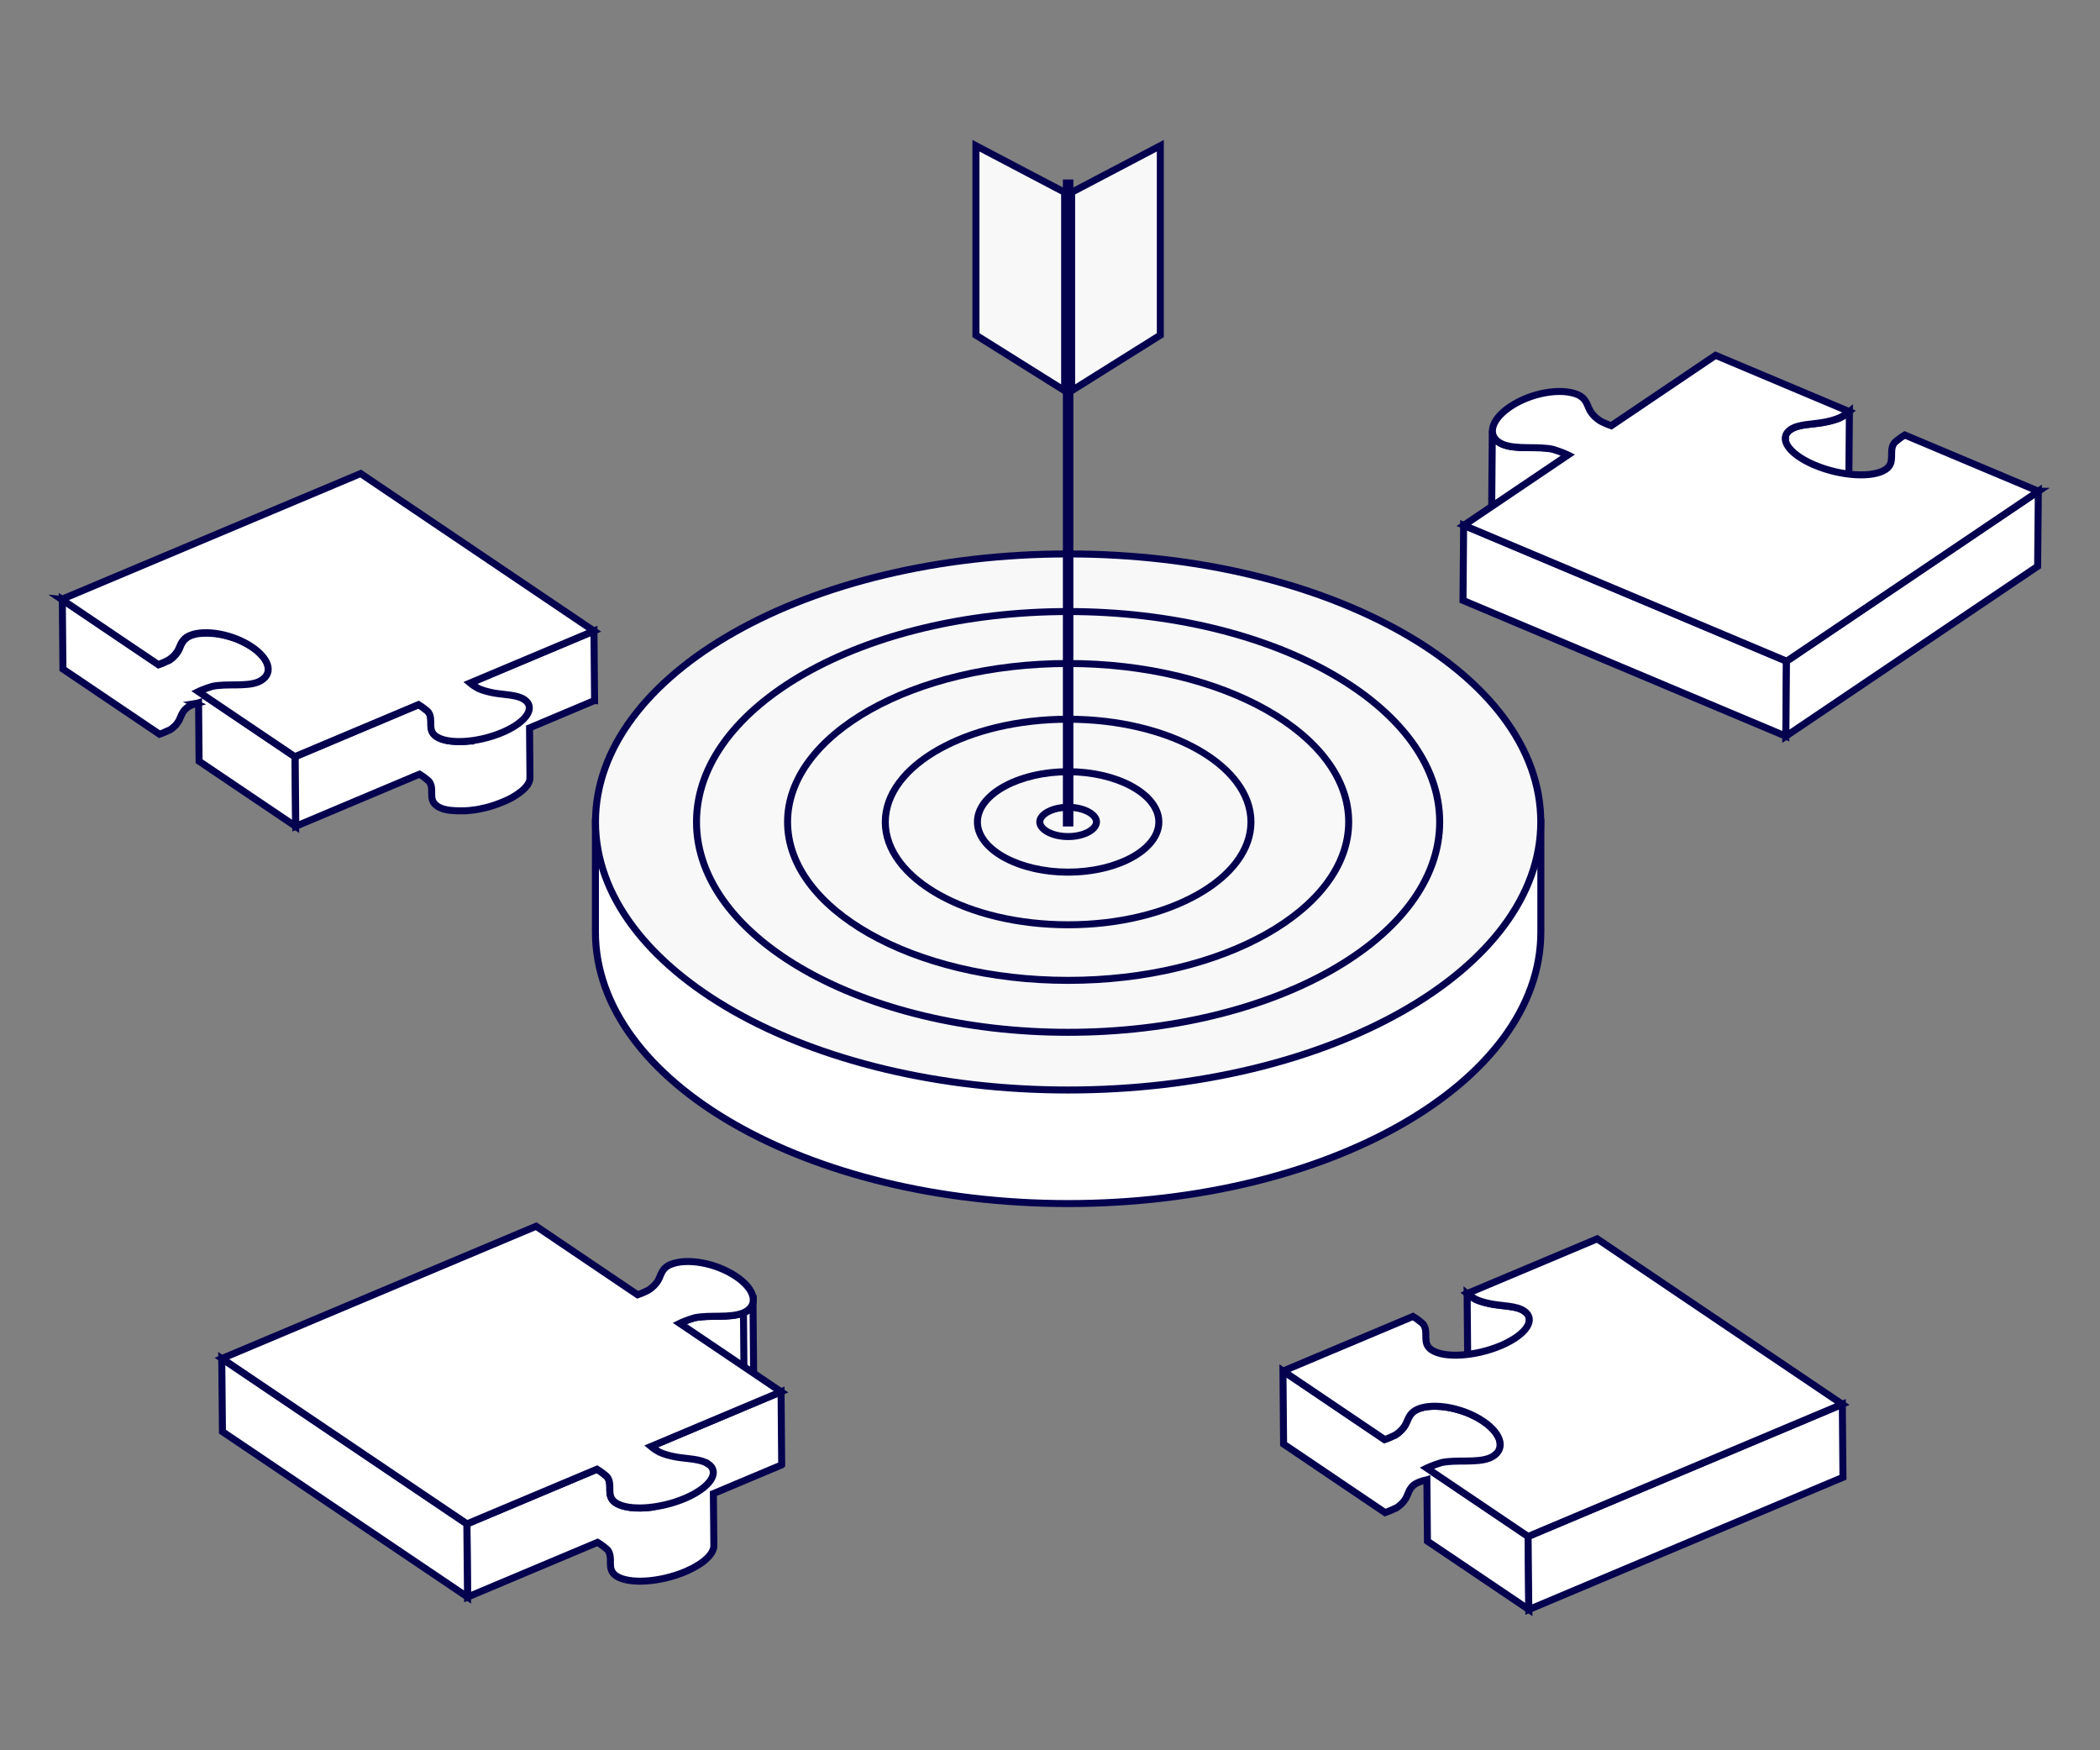 <?xml version="1.0" encoding="UTF-8"?><svg id="a" xmlns="http://www.w3.org/2000/svg" width="300" height="250" viewBox="0 0 300 250"><rect x="0" y="0" width="300" height="250" fill="#808080" stroke="none"/><path d="m85.06,117.41v15.71c0,21.42,30.24,38.79,67.53,38.79s67.53-17.36,67.53-38.79v-15.71H85.06Z" fill="#fff" stroke="#04014f" stroke-miterlimit="10"/><path d="m152.59,155.69c-37.23,0-67.53-17.17-67.53-38.29s30.29-38.28,67.53-38.28,67.52,17.17,67.52,38.28-30.29,38.29-67.52,38.29Z" fill="#f8f8f8" stroke-width="0"/><path d="m152.59,79.62c36.96,0,67.02,16.95,67.02,37.78s-30.07,37.79-67.02,37.79-67.02-16.95-67.02-37.79,30.07-37.78,67.02-37.78m0-1c-37.57,0-68.02,17.37-68.02,38.78s30.46,38.79,68.02,38.79,68.02-17.36,68.02-38.79-30.45-38.78-68.02-38.78h0Z" fill="#04014f" stroke-width="0"/><path d="m152.59,147.46c-29.27,0-53.08-13.48-53.08-30.05s23.81-30.05,53.08-30.05,53.08,13.48,53.08,30.05-23.81,30.05-53.08,30.05Z" fill="#f8f8f8" stroke-width="0"/><path d="m152.59,87.85c28.99,0,52.58,13.26,52.58,29.55s-23.59,29.55-52.58,29.55-52.59-13.26-52.59-29.55,23.59-29.55,52.59-29.55m0-1c-29.59,0-53.59,13.68-53.59,30.55s23.99,30.55,53.59,30.55,53.58-13.68,53.58-30.55-23.99-30.55-53.58-30.55h0Z" fill="#04014f" stroke-width="0"/><ellipse cx="152.59" cy="117.41" rx="40.08" ry="22.63" fill="#f8f8f8" stroke-width="0"/><path d="m152.59,95.27c21.82,0,39.58,9.93,39.58,22.13s-17.75,22.13-39.58,22.13-39.58-9.93-39.58-22.13,17.75-22.13,39.58-22.13m0-1c-22.41,0-40.58,10.36-40.58,23.13s18.17,23.13,40.58,23.13,40.58-10.36,40.58-23.13-18.16-23.13-40.58-23.13h0Z" fill="#04014f" stroke-width="0"/><path d="m152.59,132.08c-14.41,0-26.12-6.58-26.12-14.68s11.72-14.68,26.12-14.68,26.12,6.58,26.12,14.68-11.72,14.68-26.12,14.68Z" fill="#f8f8f8" stroke-width="0"/><path d="m152.59,103.23c14.13,0,25.62,6.36,25.62,14.18s-11.49,14.18-25.62,14.18-25.62-6.36-25.62-14.18,11.49-14.18,25.62-14.18m0-1c-14.7,0-26.62,6.8-26.62,15.18s11.92,15.18,26.62,15.18,26.62-6.8,26.62-15.18-11.92-15.18-26.62-15.18h0Z" fill="#04014f" stroke-width="0"/><path d="m152.59,124.58c-7.15,0-12.96-3.22-12.96-7.17s5.81-7.17,12.96-7.17,12.96,3.22,12.96,7.17-5.81,7.17-12.96,7.17Z" fill="#f8f8f8" stroke-width="0"/><path d="m152.59,110.73c6.75,0,12.46,3.06,12.46,6.67s-5.71,6.67-12.46,6.67-12.46-3.06-12.46-6.67,5.71-6.67,12.46-6.67m0-1c-7.43,0-13.46,3.44-13.46,7.67s6.03,7.67,13.46,7.67,13.46-3.44,13.46-7.67-6.03-7.67-13.46-7.67h0Z" fill="#04014f" stroke-width="0"/><path d="m152.59,119.5c-2.42,0-4.05-1.08-4.05-2.09s1.63-2.09,4.05-2.09,4.05,1.08,4.05,2.09-1.63,2.09-4.05,2.09Z" fill="#f8f8f8" stroke-width="0"/><path d="m152.59,115.81c2.17,0,3.55.94,3.55,1.59s-1.38,1.59-3.55,1.59-3.55-.94-3.55-1.59,1.38-1.59,3.55-1.59m0-1c-2.51,0-4.55,1.16-4.55,2.59s2.04,2.59,4.55,2.59,4.55-1.16,4.55-2.59-2.04-2.59-4.55-2.59h0Z" fill="#04014f" stroke-width="0"/><polygon points="153.09 27.46 165.76 20.81 165.76 47.87 153.09 55.8 153.09 27.46" fill="#f8f8f8" stroke-width="0"/><path d="m165.26,21.64v25.95l-11.67,7.31v-27.13l11.67-6.13m1-1.65l-13.67,7.18v29.54l13.67-8.56v-28.16h0Z" fill="#04014f" stroke-width="0"/><polygon points="139.42 47.87 139.42 20.81 152.09 27.46 152.09 55.8 139.42 47.87" fill="#f8f8f8" stroke-width="0"/><path d="m139.92,21.64l11.67,6.13v27.13l-11.67-7.31v-25.95m-1-1.65v28.16l13.67,8.56v-29.54l-13.67-7.18h0Z" fill="#04014f" stroke-width="0"/><line x1="152.59" y1="25.64" x2="152.59" y2="118.05" fill="#fff" stroke="#04014f" stroke-miterlimit="10" stroke-width="1.5"/><path d="m218.48,188.49c0-.47-.25-.89-.76-1.23-.08-.05-.17-.1-.26-.15-.03-.01-.06-.03-.08-.04-.06-.03-.13-.06-.2-.09-.02,0-.03-.01-.05-.02-.01,0-.03,0-.04-.02-.11-.04-.22-.08-.33-.11,0,0,0,0,0,0h0c-.12-.03-.24-.06-.36-.09-.01,0-.03,0-.04-.01-.02,0-.03,0-.05,0-.14-.03-.29-.06-.44-.08,0,0,0,0-.01,0-.01,0-.03,0-.04,0-.15-.03-.31-.05-.47-.07-.02,0-.03,0-.05,0-.16-.02-.33-.04-.5-.06,0,0-.02,0-.03,0-.13-.02-.27-.03-.4-.05-.16-.02-.32-.04-.47-.06-.03,0-.06,0-.09-.01-.15-.02-.31-.04-.46-.07-.08-.01-.16-.03-.23-.04-.16-.03-.31-.06-.47-.1-.03,0-.06-.01-.08-.02-.11-.03-.23-.05-.34-.08,0,0,0,0,0,0-.11-.03-.23-.06-.34-.09-.04-.01-.07-.02-.11-.03-.08-.02-.15-.05-.23-.07-.04-.01-.07-.02-.11-.04-.08-.03-.16-.05-.23-.08-.03-.01-.06-.02-.09-.03-.1-.04-.19-.08-.28-.12-.14-.07-.84-.47-1.25-.82l.09,10.44c.41.35,1.11.75,1.25.82.09.04.18.08.28.12,0,0,.01,0,.02,0,.02,0,.04.02.07.02.08.03.15.06.23.08.04.01.07.02.11.04.08.03.16.05.24.07.02,0,.04.01.07.02.01,0,.02,0,.03,0,.11.03.23.06.34.09h0c.12.03.23.06.35.08.01,0,.02,0,.03,0,.02,0,.03,0,.05,0,.16.03.32.07.47.1.06.01.13.02.19.03.01,0,.03,0,.04,0,.15.02.3.05.45.07.03,0,.06,0,.09.01.15.02.31.04.46.06,0,0,0,0,0,0,.1.01.2.02.31.03.04,0,.08,0,.12.01.17.02.34.04.5.06.01,0,.03,0,.04,0,.16.02.32.04.47.07.02,0,.03,0,.05,0,.15.02.29.05.44.08.03,0,.06.01.09.02.12.03.24.06.36.09.12.03.23.07.34.11.03.01.06.02.09.04.07.03.13.06.2.09.03.01.06.03.08.04.09.05.17.1.26.15.51.34.75.77.76,1.24l-.09-10.44Z" fill="#fff" stroke="#04014f" stroke-miterlimit="10"/><path d="m203.36,211.47s.07-.02.11-.02c.05-.01.1-.02.15-.03.04,0,.08-.01.12-.02.03,0,.07-.01.1-.02l.08,8.75,14.49,9.77-.09-10.44-12-8.1c.18.02.35.05.53.07.04,0,.08.01.12.02.07.01.13.02.2.04.05,0,.1.02.14.03.06.01.13.03.19.04.04,0,.09.02.13.03.1.02.21.05.31.07.03,0,.06.01.09.02.13.03.26.07.39.11.03,0,.05.01.07.02.18.05.35.11.53.17,0,0,.02,0,.03,0,.18.06.35.12.52.19.01,0,.03.01.04.02.2.08.4.16.59.25,0,0,.02,0,.03.01.2.09.39.18.58.28,0,0,.01,0,.02,0,.19.1.38.21.57.32,0,0,0,0,0,0,.19.11.37.23.55.35,1.6,1.08,2.44,2.29,2.45,3.32-.03-3.48-.06-6.96-.09-10.44,0-1.03-.85-2.24-2.45-3.32-.18-.12-.36-.24-.55-.35,0,0,0,0-.01,0-.19-.11-.38-.21-.57-.32,0,0-.01,0-.02,0-.19-.1-.38-.19-.58-.28,0,0-.02,0-.03-.01-.19-.09-.39-.17-.59-.25,0,0,0,0-.01,0-.01,0-.02,0-.03-.01-.18-.07-.35-.13-.53-.19,0,0-.01,0-.02,0-.18-.06-.36-.12-.53-.17-.01,0-.03,0-.04-.01,0,0-.02,0-.03,0-.13-.04-.26-.07-.39-.11-.03,0-.05-.01-.08-.02-.11-.03-.21-.05-.32-.08-.02,0-.04,0-.06-.01-.02,0-.04,0-.07-.01-.07-.01-.13-.03-.2-.04-.05,0-.09-.02-.14-.03-.07-.01-.13-.02-.2-.04-.03,0-.06-.01-.1-.02,0,0-.02,0-.02,0-.18-.03-.36-.05-.54-.08-.01,0-.03,0-.04,0-.01,0-.02,0-.03,0-.15-.02-.31-.03-.46-.04-.01,0-.03,0-.04,0-.02,0-.03,0-.05,0-.28-.02-.56-.02-.83-.02-.02,0-.03,0-.05,0-.01,0-.03,0-.04,0-.13,0-.26.01-.39.02,0,0,0,0,0,0-.01,0-.02,0-.03,0-.13.01-.26.03-.39.04-.01,0-.03,0-.04,0,0,0-.02,0-.03,0-.05,0-.1.02-.16.03-.04,0-.07.01-.11.02-.05.01-.11.02-.16.03-.03,0-.06.01-.08.02,0,0,0,0-.01,0-.11.03-.22.06-.33.09-.02,0-.05.02-.07.02-.11.04-.21.07-.31.12-.08.04-.15.07-.23.11-.02.01-.04.02-.06.04-.03.01-.05.03-.08.04-.02.01-.04.03-.06.04-.03.02-.05.03-.08.05-.04.03-.08.05-.11.08-.02.02-.04.03-.06.05,0,0-.02.01-.02.02-.04.04-.08.07-.12.11,0,0,0,0-.01.01-.03.03-.06.06-.09.09,0,0-.02.02-.02.03-.01.02-.03.03-.04.05-.03.03-.05.07-.08.1-.01.02-.02.03-.03.05,0,0-.01.02-.02.02-.01.02-.02.03-.03.05-.02.03-.04.06-.06.1-.01.02-.03.05-.04.08-.02.03-.04.06-.05.1,0,.01-.01.02-.02.03,0,.01-.01.02-.02.04-.03.06-.05.11-.08.17,0,.01-.01.02-.02.04-.03.08-.07.15-.1.23-.02.06-.05.11-.07.17,0,.02-.02.04-.03.07-.03.07-.06.14-.1.2-.02.04-.04.07-.06.11,0,.02-.02.03-.03.05-.03.05-.06.1-.1.15-.02.03-.04.06-.07.09-.03.05-.07.09-.1.14-.02.02-.03.04-.05.06-.05.06-.1.12-.15.18,0,0,0,0-.01.01-.06.06-.12.12-.18.18-.02.02-.04.03-.06.05-.05.04-.09.08-.14.13-.02.02-.05.04-.07.06-.05.04-.1.08-.15.12-.02.02-.05.04-.07.05-.08.05-.15.11-.24.16,0,0-.02,0-.03.01,0,0,0,0-.01,0,0,0-.02.01-.03.02,0,0-.01,0-.02,0-.01,0-.03.01-.04.02,0,0-.02,0-.03.01-.01,0-.03.01-.04.02-.01,0-.02.01-.04.02-.01,0-.03.01-.04.02-.02,0-.03.02-.05.02-.01,0-.03.01-.05.02-.02,0-.03.02-.05.03-.02.01-.05.02-.08.03-.01,0-.02.01-.04.02-.04.02-.08.04-.12.05-.27.12-.59.25-.89.35l-14.5-9.79.09,10.44,14.5,9.79c.3-.1.62-.23.89-.35.08-.04.15-.07.22-.1,0,0,0,0,0,0,.03-.02.06-.03.09-.04,0,0,0,0,0,0,.02-.01.05-.02.07-.03,0,0,.02,0,.03-.01.02,0,.03-.02.05-.02.01,0,.02-.01.03-.02.01,0,.03-.01.04-.02.01,0,.02-.01.03-.02,0,0,.02,0,.03-.01,0,0,.02-.01.03-.01,0,0,.01,0,.02,0,0,0,.01,0,.02,0,0,0,0,0,0,0,.08-.05.16-.1.24-.16.02-.02.05-.03.07-.05.05-.04.1-.08.15-.12.01,0,.03-.02.04-.03.01,0,.02-.02.03-.03.05-.04.1-.08.14-.12.02-.02.04-.04.06-.05.06-.06.12-.12.18-.18,0,0,0,0,0,0,0,0,0,0,.01-.01.05-.06.1-.12.15-.17.02-.02.03-.04.05-.06.04-.05.07-.09.1-.14,0-.01.02-.02.03-.04.01-.02.03-.04.04-.06.03-.05.07-.1.1-.15.01-.02.02-.04.03-.06.02-.03.03-.06.05-.09,0,0,0,0,0,0,.03-.07.07-.14.1-.21,0-.02.02-.04.03-.06.03-.06.05-.11.07-.17.03-.08.06-.15.1-.23,0-.01.01-.02.01-.03.03-.06.05-.12.08-.17.01-.02.02-.04.03-.07.02-.03.04-.07.05-.1.01-.02.03-.05.04-.07.02-.03.04-.07.06-.1.02-.03.03-.05.05-.08.01-.02.02-.03.04-.05.02-.03.05-.06.08-.1.01-.02.03-.03.04-.05.04-.04.07-.08.11-.12,0,0,0-.01.01-.02.04-.04.09-.08.14-.13.02-.02.04-.03.06-.05.04-.03.07-.06.11-.08.02-.02.05-.03.08-.05.04-.03.09-.05.14-.08.02-.01.04-.02.06-.03.07-.04.15-.08.23-.11.1-.04.21-.08.31-.12.02,0,.05-.02.07-.02.11-.03.22-.06.33-.09Z" fill="#fff" stroke="#04014f" stroke-miterlimit="10"/><polygon points="263.19 200.58 263.28 211.01 218.4 229.9 218.3 219.46 263.19 200.58" fill="#fff" stroke="#04014f" stroke-miterlimit="10"/><path d="m183.29,195.84l18.57-7.81c.63.37,1.38,1.01,1.45,1.1.87,1.14-.25,2.7,1.2,3.68,1.79,1.21,6.2.94,9.85-.59.1-.04.2-.09.3-.13,3.43-1.53,4.8-3.66,3.06-4.84-1.11-.75-3.03-.7-4.6-.99-.81-.15-1.64-.37-2.29-.67-.14-.07-.84-.47-1.25-.82l18.59-7.82,35.01,23.62-44.88,18.89-14.48-9.77c.06-.03.12-.05.18-.08.72-.32,1.75-.66,1.91-.7,2.16-.47,5.08.1,6.95-.68,2.29-1.02,1.82-3.33-.99-5.23-2.85-1.92-7.02-2.69-9.31-1.73-1.43.64-1.37,1.64-1.92,2.45-.29.43-.72.88-1.28,1.23-.07.04-.33.17-.66.32-.27.12-.59.25-.89.35l-14.5-9.79Z" fill="#fff" stroke="#04014f" stroke-miterlimit="10"/><g isolation="isolate"><path d="m107.6,185.66s0,.05,0,.08c0,.03,0,.05,0,.08,0,.02,0,.04,0,.07,0,.03,0,.05,0,.08,0,.03,0,.05-.01.08,0,.02,0,.04-.01.06,0,.03-.01.05-.02.08,0,.02,0,.04-.02.05,0,.01,0,.02-.01.03-.03.07-.05.14-.09.21,0,0,0,0,0,0-.03.07-.07.13-.12.19,0,.01-.01.02-.02.03-.04.06-.09.12-.14.18-.01.02-.03.03-.04.05-.02.02-.03.03-.05.05-.02.02-.04.04-.06.06-.02.02-.04.03-.06.05-.02.01-.03.03-.05.04-.03.03-.07.05-.1.08-.02.01-.04.03-.05.04-.04.03-.08.05-.12.07-.02.01-.03.02-.05.03-.03.02-.07.04-.11.06-.02.01-.04.02-.06.03-.06.03-.12.06-.18.09-.23.1-.48.18-.74.24-.21.05-.42.09-.64.12-.21.03-.42.05-.64.07-.3.02-.61.04-.92.05-.68.02-1.38.01-2.06.03-.31,0-.61.02-.9.05l.09,10.44c.29-.02.6-.04.9-.05.68-.02,1.38-.01,2.06-.03.31,0,.62-.02.92-.05.22-.02.43-.04.64-.07.22-.03.43-.07.64-.12.26-.06.5-.14.74-.24.06-.03.12-.06.18-.09.02,0,.03-.02.05-.03.04-.02.08-.04.12-.07,0,0,0,0,.01,0,.01,0,.02-.01.03-.02.04-.03.08-.05.12-.08.02-.01.04-.03.05-.04.03-.03.07-.05.1-.08,0,0,.02-.02.03-.02,0,0,.01-.01.02-.02.02-.02.04-.03.06-.05.02-.02.04-.04.06-.06.02-.02.03-.03.05-.05.01-.01.02-.02.03-.03,0,0,0-.01.01-.02.05-.06.1-.12.14-.18,0,0,0,0,0-.01,0,0,0-.01.01-.02.04-.06.08-.13.11-.19h0s0,0,0,0c.03-.07.06-.14.09-.21,0,0,0-.01,0-.02,0,0,0,0,0-.01,0-.02.01-.04.02-.06,0-.02.01-.05.02-.07,0-.02,0-.04.01-.06,0-.02,0-.03.01-.05,0,0,0-.01,0-.02,0-.03,0-.06.01-.08,0-.02,0-.04,0-.06,0-.03,0-.06,0-.09,0-.02,0-.03,0-.05v-.02l-.09-10.44Z" fill="#fff" stroke="#04014f" stroke-miterlimit="10"/><path d="m99.18,188.23s0,0-.01,0c-.19.05-1.19.38-1.89.7-.06.03-.13.06-.19.09l.09,10.44c.06-.03.12-.06.19-.09.7-.31,1.7-.65,1.89-.7,0,0,0,0,.01,0,.16-.04.33-.07.51-.09.21-.03.42-.05.63-.07l-.09-10.44c-.21.02-.43.04-.63.07-.17.03-.34.06-.5.09Z" fill="#fff" stroke="#04014f" stroke-miterlimit="10"/><path d="m111.67,209.23l-.09-10.44-18.59,7.82.08,8.69c-2.16.26-4.1.06-5.14-.65-.7-.47-.8-1.07-.82-1.7,0-.17,0-.34,0-.52,0-.51-.04-1.02-.38-1.47-.07-.09-.82-.73-1.45-1.1l-18.57,7.81.09,10.44,18.57-7.81c.63.37,1.38,1.01,1.45,1.1.3.4.36.85.38,1.31,0,.17,0,.34,0,.52,0,.68.07,1.35.82,1.86,1.79,1.21,6.2.94,9.85-.59.1-.04.2-.09.3-.13,2.43-1.08,3.82-2.47,3.81-3.6-.02-2.48-.04-4.95-.07-7.43l9.75-4.1Z" fill="#fff" stroke="#04014f" stroke-miterlimit="10"/><path d="m106.21,187.52l.09,10.44c-1.94.82-4.86.24-7.02.72-.16.04-1.19.38-1.91.7-.07.03-.13.06-.19.09l-.09-10.44c.06-.03.12-.06.19-.09.72-.32,1.74-.66,1.91-.7,2.16-.47,5.08.1,7.02-.72Z" fill="#fff" stroke="#04014f" stroke-miterlimit="10"/><polygon points="66.69 217.67 31.68 194.05 31.78 204.49 66.79 228.11 66.69 217.67" fill="#fff" stroke="#04014f" stroke-miterlimit="10"/><path d="m101.13,209.09c-1.11-.75-3.03-.7-4.6-.99-.81-.15-1.64-.37-2.29-.67-.14-.07-.84-.47-1.25-.82l18.59-7.82-14.48-9.77c.06-.03.12-.06.19-.09.72-.32,1.74-.66,1.91-.7,2.16-.47,5.08.1,7.02-.72,2.21-.99,1.75-3.3-1.07-5.19-2.85-1.92-7.02-2.69-9.38-1.7-1.36.6-1.3,1.6-1.85,2.42-.29.43-.72.88-1.28,1.23-.07.04-.33.17-.66.32-.27.12-.59.25-.89.35l-14.5-9.79-44.88,18.89,35.01,23.62,18.57-7.81c.63.37,1.38,1.01,1.45,1.1.87,1.14-.25,2.7,1.2,3.68,1.79,1.21,6.2.94,9.85-.59.1-.04.2-.09.3-.13,3.43-1.53,4.8-3.66,3.06-4.84Z" fill="#fff" stroke="#04014f" stroke-miterlimit="10"/></g><g isolation="isolate"><path d="m27.91,100.49s.06-.01.1-.02c.05-.01.1-.02.15-.03.04,0,.07-.01.11-.02.03,0,.07-.01.1-.02l.07,8.33,13.79,9.3-.09-9.93-11.42-7.71c.17.02.34.04.51.07.04,0,.07.01.11.02.06.01.13.02.2.04.04,0,.09.02.13.03.06.01.13.03.19.04.04,0,.08.02.12.03.1.02.2.05.3.07.03,0,.05.01.08.02.12.03.25.07.37.1.02,0,.04.01.07.02.17.05.34.1.51.16,0,0,.01,0,.02,0,.17.06.34.12.51.19.01,0,.02,0,.04.01.19.07.38.15.56.24,0,0,.02,0,.03.01.19.09.37.17.56.27,0,0,.01,0,.02,0,.18.1.37.2.54.3,0,0,0,0,0,0,.18.11.36.22.53.33,1.52,1.03,2.32,2.18,2.33,3.16-.03-3.31-.06-6.62-.09-9.93,0-.98-.81-2.13-2.33-3.16-.17-.12-.35-.23-.53-.33,0,0,0,0-.01,0-.18-.1-.36-.2-.54-.3,0,0-.01,0-.02,0-.18-.09-.37-.18-.55-.27,0,0-.02,0-.03-.01-.19-.08-.37-.16-.56-.24,0,0,0,0-.01,0-.01,0-.02,0-.03-.01-.16-.06-.33-.13-.5-.18,0,0-.02,0-.02,0-.17-.06-.33-.11-.5-.16-.01,0-.03,0-.04-.01,0,0-.02,0-.03,0-.12-.04-.24-.07-.37-.1-.03,0-.05-.01-.08-.02-.1-.02-.2-.05-.3-.07-.02,0-.04-.01-.06-.01-.02,0-.04,0-.07-.01-.06-.01-.12-.03-.18-.04-.05,0-.09-.02-.14-.03-.06-.01-.12-.02-.18-.03-.03,0-.06-.01-.1-.02,0,0-.02,0-.02,0-.17-.03-.34-.05-.5-.07-.01,0-.03,0-.04,0-.01,0-.02,0-.03,0-.15-.02-.29-.03-.44-.04-.01,0-.02,0-.04,0-.02,0-.03,0-.05,0-.14,0-.27-.01-.4-.02h0s0,0,0,0c-.13,0-.25,0-.37,0-.02,0-.03,0-.05,0-.01,0-.03,0-.04,0-.12,0-.24.01-.36.02,0,0,0,0-.01,0,0,0-.02,0-.03,0-.12.01-.25.02-.36.04-.01,0-.03,0-.04,0,0,0-.02,0-.03,0-.05,0-.09.02-.14.02-.04,0-.08.01-.11.02-.05,0-.09.02-.14.03-.03,0-.06.01-.09.02,0,0,0,0-.01,0-.11.03-.21.06-.31.09-.02,0-.05.01-.07.02-.1.03-.2.07-.3.11-.08.03-.15.07-.22.11-.02.01-.04.02-.06.03-.02.01-.05.03-.07.04-.02.01-.04.03-.06.04-.02.02-.05.03-.07.05-.04.03-.07.05-.11.08-.02.02-.04.03-.06.05,0,0-.01.01-.02.02-.04.03-.08.07-.12.1,0,0,0,.01-.01.01-.03.03-.06.06-.08.08h0s0,0,0,0c0,0-.02.02-.02.03-.01.01-.03.03-.04.04-.03.03-.05.06-.07.09-.01.01-.02.03-.03.04,0,0-.01.02-.02.02-.01.02-.02.03-.03.05-.02.03-.04.06-.06.09-.01.02-.03.05-.04.07-.02.03-.04.06-.05.1,0,0-.01.02-.02.03,0,.01-.01.02-.02.03-.03.06-.05.11-.08.17,0,0,0,.02-.01.03-.03.08-.07.15-.1.23-.02.05-.04.1-.06.15,0,.02-.02.05-.03.07-.03.07-.06.13-.09.19-.02.03-.03.06-.05.1,0,.02-.02.04-.03.05-.03.05-.06.1-.09.15-.02.03-.04.06-.07.09-.03.04-.06.09-.1.13-.01.02-.03.04-.04.06-.05.06-.09.11-.15.17,0,0,0,0,0,.01-.05.06-.11.12-.17.17-.02.02-.04.03-.05.05-.04.04-.09.08-.13.12-.02.02-.04.04-.07.06-.05.04-.09.08-.14.11-.02.02-.04.03-.07.05-.07.05-.15.1-.22.15,0,0,0,0-.01,0,0,0-.01,0-.02.01,0,0,0,0-.01,0-.01,0-.02.01-.03.02,0,0-.02,0-.02.01-.01,0-.02.01-.04.02,0,0-.02,0-.03.01-.02,0-.03.01-.05.02-.01,0-.03.01-.04.02-.02,0-.03.02-.05.02-.02,0-.04.02-.06.03-.01,0-.02.01-.04.02-.02.01-.05.02-.07.03-.01,0-.02.01-.04.02-.04.02-.07.03-.11.05-.26.12-.57.24-.85.34l-13.8-9.31.09,9.93,13.8,9.31c.29-.1.59-.22.85-.34.04-.02.08-.03.11-.05,0,0,.01,0,.02,0,.03-.01.06-.03.09-.04.01,0,.02,0,.03-.02.02-.01.04-.02.06-.03.01,0,.03-.01.04-.02.02,0,.03-.02.05-.02.01,0,.02,0,.03-.01.02,0,.03-.02.05-.02,0,0,.02,0,.02-.01.01,0,.03-.01.04-.02,0,0,.01,0,.02,0,.01,0,.02-.01.03-.02,0,0,0,0,.01,0,0,0,.01,0,.02-.01,0,0,0,0,0,0,.08-.05.15-.1.22-.15.02-.02.05-.03.07-.05.05-.04.1-.07.14-.11.01,0,.03-.02.04-.03.01,0,.02-.02.03-.03.05-.04.09-.08.13-.12.02-.02.04-.03.06-.05.06-.06.11-.11.17-.17,0,0,0,0,0,0,0,0,0,0,0-.01.05-.06.1-.11.14-.17.02-.02.03-.04.04-.06.03-.04.07-.09.1-.13,0-.01.02-.02.02-.03.01-.02.03-.04.04-.06.03-.05.06-.1.09-.15.01-.02.02-.05.04-.07.01-.03.03-.05.04-.08,0,0,0,0,0,0,.03-.07.06-.13.09-.2,0-.02.02-.04.02-.06.03-.06.05-.12.08-.18.03-.07.06-.14.09-.2,0-.01.01-.03.02-.04.02-.05.05-.11.08-.16.01-.02.02-.04.03-.06.02-.03.03-.06.05-.09.01-.02.03-.05.04-.07.02-.03.04-.06.06-.09.02-.02.03-.05.05-.07.01-.02.02-.03.03-.04.02-.03.05-.06.07-.09.01-.02.03-.03.04-.05.03-.04.07-.08.11-.11,0,0,0-.01.02-.02.04-.04.09-.08.14-.12.02-.02.04-.03.06-.05.03-.03.07-.05.11-.08.02-.02.05-.03.07-.05.04-.03.08-.05.13-.08.02-.01.04-.02.06-.03.07-.04.14-.07.22-.11.09-.04.19-.08.3-.11.02,0,.05-.02.07-.02.1-.03.21-.06.31-.09Z" fill="#fff" stroke="#04014f" stroke-miterlimit="10"/><path d="m84.94,100.06l-.09-9.93-17.69,7.44.07,8.27s-.01,0-.02,0c-.04,0-.08,0-.11.01-.14.02-.28.03-.42.04-.01,0-.03,0-.04,0-.1,0-.2.02-.3.02-.04,0-.08,0-.11,0-.08,0-.15,0-.23,0-.03,0-.06,0-.08,0-.18,0-.35,0-.52,0-.02,0-.05,0-.07,0-.14,0-.28,0-.42-.02-.01,0-.02,0-.03,0-.13,0-.26-.02-.38-.03-.03,0-.06,0-.09-.01-.11-.01-.21-.03-.31-.04-.01,0-.02,0-.04,0-.11-.02-.22-.04-.32-.06-.03,0-.05-.01-.08-.02-.1-.02-.19-.05-.29-.07-.01,0-.03,0-.04-.01-.02,0-.04-.01-.06-.02-.05-.02-.1-.03-.15-.05-.03,0-.05-.02-.08-.03-.04-.02-.08-.03-.12-.05-.02,0-.05-.02-.07-.03-.04-.02-.08-.03-.12-.05-.02-.01-.04-.02-.06-.03-.04-.02-.08-.04-.11-.06-.02,0-.04-.02-.05-.03-.05-.03-.11-.06-.15-.1-.66-.45-.77-1.02-.78-1.62,0-.16,0-.32,0-.48,0-.49-.04-.98-.36-1.4-.07-.09-.78-.69-1.38-1.05l-17.67,7.44.09,9.93,17.67-7.44c.6.35,1.31.96,1.38,1.05.29.38.35.81.36,1.25,0,.16,0,.32,0,.48,0,.65.06,1.29.78,1.77.05.03.1.06.15.1.02.01.04.02.05.03.04.02.07.04.11.06.02.01.04.02.07.03.04.02.08.04.12.05.02,0,.04.02.07.03.01,0,.02.01.04.02.03.01.06.02.09.03.02,0,.05.02.07.03.05.02.1.03.15.05.02,0,.04.01.06.02,0,0,0,0,0,0,0,0,.02,0,.03,0,.09.03.19.05.29.07.01,0,.03,0,.04.01.01,0,.02,0,.03,0,.11.02.21.04.32.06,0,0,0,0,0,0,0,0,.02,0,.03,0,.1.02.21.03.32.04.02,0,.03,0,.05,0,.01,0,.03,0,.04,0,.12.01.25.03.38.03h0s.02,0,.03,0c.14,0,.28.01.42.02.01,0,.03,0,.04,0,0,0,.01,0,.02,0,.17,0,.35,0,.52,0,.01,0,.03,0,.04,0,.01,0,.03,0,.04,0,.07,0,.15,0,.23,0,.04,0,.08,0,.11,0,.11,0,.22-.01.33-.02,0,0,.01,0,.02,0h0c.14-.01.28-.03.42-.04.04,0,.07,0,.11-.01.13-.01.25-.03.38-.05.02,0,.03,0,.05,0,0,0,.01,0,.02,0,.12-.02.23-.04.35-.06.02,0,.04,0,.06-.01.1-.02.2-.03.3-.05.04,0,.09-.02.13-.03.08-.01.15-.03.23-.05.05-.01.1-.02.15-.03.07-.02.14-.03.21-.05.02,0,.04,0,.06-.01.02,0,.03,0,.05-.01.19-.05.38-.1.57-.15.03,0,.05-.01.08-.02.19-.06.39-.11.58-.18.02,0,.04-.01.06-.02.2-.07.4-.13.59-.21.01,0,.02,0,.03-.01.2-.08.41-.16.61-.24.1-.04.19-.08.29-.12.13-.06.26-.12.39-.18.04-.02.09-.04.13-.06.08-.04.16-.08.24-.12.05-.02.09-.05.14-.07.07-.04.15-.08.22-.12.04-.03.09-.05.13-.08.03-.02.05-.03.08-.05.04-.03.09-.05.13-.08.04-.02.08-.05.11-.07.08-.05.15-.1.23-.15.02-.02.05-.03.07-.05.1-.07.19-.13.28-.2.02-.02.04-.04.07-.05.05-.04.11-.08.15-.12,0,0,.02-.02.03-.02.06-.05.13-.11.19-.16.03-.02.05-.05.08-.07.08-.08.16-.16.24-.24h0c.06-.07.12-.14.18-.21.02-.02.03-.04.05-.07.03-.04.06-.08.09-.11,0-.01.01-.02.02-.03.01-.02.03-.04.04-.06.03-.05.06-.1.09-.15.01-.02.02-.04.03-.06,0-.01.01-.02.02-.03.03-.05.05-.1.07-.15,0,0,0-.02.01-.03.01-.04.03-.07.04-.11,0-.02.01-.04.02-.07,0-.01,0-.02.01-.03.01-.05.03-.1.03-.15,0-.01,0-.02,0-.03,0-.01,0-.02,0-.03,0-.06.01-.11.01-.17v-.02c-.02-2.36-.04-4.71-.06-7.07l9.28-3.91Z" fill="#fff" stroke="#04014f" stroke-miterlimit="10"/><path d="m8.81,85.61l42.71-17.97,33.32,22.48-17.69,7.44c.39.33,1.06.71,1.19.78.62.28,1.41.49,2.18.64,1.49.27,3.32.23,4.38.94,1.66,1.12.35,3.15-2.91,4.6-.09.04-.19.08-.29.12-3.47,1.46-7.67,1.71-9.38.56-1.39-.93-.32-2.42-1.15-3.51-.07-.09-.78-.69-1.38-1.05l-17.67,7.44-13.79-9.3c.06-.03.12-.05.18-.08.68-.3,1.66-.63,1.81-.66,2.06-.45,4.84.1,6.61-.65,2.18-.97,1.73-3.17-.95-4.98-2.71-1.83-6.68-2.56-8.86-1.64-1.36.6-1.3,1.56-1.83,2.34-.28.41-.68.83-1.22,1.17-.07.04-.31.16-.62.3-.26.12-.57.24-.85.34l-13.8-9.31Z" fill="#fff" stroke="#04014f" stroke-miterlimit="10"/></g><g isolation="isolate"><path d="m255.03,62.61c0-.48.25-.92.78-1.27.08-.06.17-.11.26-.15.03-.02.06-.03.09-.04.07-.03.13-.06.2-.09.02,0,.03-.02.05-.02.02,0,.03-.01.05-.02.11-.04.22-.08.34-.11,0,0,0,0,0,0h0c.12-.03.24-.07.37-.09.01,0,.03,0,.04-.01.02,0,.04,0,.06-.01.15-.03.29-.06.44-.09,0,0,0,0,.01,0,.02,0,.03,0,.05,0,.15-.02.3-.05.46-.07.02,0,.04,0,.06,0,.17-.02.33-.04.5-.06,0,0,.02,0,.03,0,.04,0,.08,0,.11-.01.11-.01.23-.03.34-.04.16-.02.31-.04.47-.06.03,0,.06,0,.09-.01.16-.02.31-.04.46-.07.08-.01.16-.03.24-.04.16-.03.32-.06.49-.1.03,0,.06-.01.09-.02.12-.03.23-.05.35-.08,0,0,0,0,.01,0,.12-.03.23-.06.35-.1.04-.01.07-.02.11-.03.08-.02.16-.05.24-.07.04-.01.08-.03.12-.04.08-.03.15-.05.23-.08.03-.01.06-.02.1-.04.1-.04.2-.08.29-.12.15-.07.87-.48,1.29-.84l-.09,10.73c-.42.36-1.14.77-1.29.84-.09.04-.19.08-.29.12,0,0-.01,0-.02,0-.02,0-.04.02-.07.02-.08.03-.16.06-.24.09-.04.01-.07.03-.11.04-.08.03-.16.05-.24.07-.02,0-.05.02-.07.02-.01,0-.02,0-.04,0-.11.03-.23.06-.34.09,0,0,0,0-.02,0-.11.03-.23.06-.34.08-.01,0-.03,0-.04,0-.02,0-.04,0-.06.01-.16.04-.32.07-.48.1-.07.01-.13.02-.2.03-.01,0-.03,0-.04,0-.15.02-.3.05-.45.07-.03,0-.07,0-.1.01-.15.02-.3.04-.45.05,0,0,0,0-.01,0-.11.01-.21.02-.32.04-.05,0-.11.01-.16.02-.17.02-.33.04-.49.06-.02,0-.04,0-.06,0-.15.02-.31.04-.46.07-.02,0-.04,0-.06,0-.15.03-.3.05-.45.09-.03,0-.06.01-.1.02-.13.03-.25.06-.37.09,0,0,0,0,0,0-.12.03-.23.07-.34.12-.03.01-.06.02-.1.04-.07.03-.14.06-.2.09-.03.01-.06.03-.09.04-.09.05-.18.1-.26.15-.52.35-.77.79-.78,1.27l.09-10.73Z" fill="#fff" stroke="#04014f" stroke-miterlimit="10"/><path d="m213.13,72.71s0-.04-.01-.06c0-.02,0-.04-.01-.05,0,0,0-.01,0-.02,0-.03,0-.06-.01-.08,0-.02,0-.04,0-.06,0-.03,0-.06,0-.09,0-.02,0-.03,0-.05v-.02l.09-10.73s0,.05,0,.07c0,.03,0,.06,0,.09,0,.02,0,.04,0,.06,0,.03,0,.06.01.08,0,.02,0,.05.01.07,0,.02,0,.04.01.06,0,.03.01.05.02.08,0,.02.01.04.02.06,0,.01,0,.02.01.03.03.07.06.15.09.22,0,0,0,0,0,0,.03.07.07.13.12.2,0,.01.01.02.02.03.04.06.09.12.15.18.01.02.03.03.04.05.02.02.03.03.05.05.02.02.04.04.06.06.02.02.04.03.06.05.02.02.04.03.06.04.03.03.07.05.1.08.02.01.04.03.06.04.04.03.08.05.12.08.02,0,.03.02.05.03.04.02.08.04.12.07.02,0,.03.02.05.03.06.03.12.06.18.09.12.05.25.1.38.14.04.01.09.02.13.04.09.03.18.05.27.07.02,0,.05.01.07.02.1.02.21.04.31.06.04,0,.09.01.13.02.1.02.2.03.3.04.03,0,.07,0,.1.01.13.02.26.03.4.04.08,0,.17.01.25.02.07,0,.14,0,.21.01.09,0,.17,0,.26.01.07,0,.14,0,.21,0,.17,0,.34,0,.5.01h.01c.2,0,.4,0,.6,0,.13,0,.25,0,.38,0,.06,0,.13,0,.19,0,.11,0,.22,0,.32,0,.03,0,.06,0,.08,0,.05,0,.09,0,.14,0,.08,0,.16,0,.25,0,.08,0,.15,0,.23.01.08,0,.16,0,.24.02.03,0,.05,0,.08,0h0s0,0,0,0c.09,0,.17.02.26.02.02,0,.04,0,.05,0,.11.01.22.03.33.04.01,0,.03,0,.04,0,.16.02.33.05.48.09,0,0,0,0,.01,0,0,0,.01,0,.02,0,0,0,.01,0,.02,0,0,0,.02,0,.03,0,0,0,.02,0,.03,0,.01,0,.03,0,.05.01.01,0,.02,0,.03.01.02,0,.04.01.06.02.01,0,.02,0,.04.01.02,0,.04.01.07.02.01,0,.03,0,.04.01.02,0,.05.02.07.02.01,0,.03,0,.04.02.03,0,.05.02.08.03.02,0,.03.01.05.02.03,0,.06.02.08.03.02,0,.04.01.05.02.03,0,.05.02.08.03.02,0,.04.02.06.02.03,0,.05.02.08.03.02,0,.05.02.07.03.03,0,.05.02.08.03.02,0,.05.02.07.03.03.01.05.02.08.03.02,0,.05.02.07.03.03.01.05.02.08.03.02,0,.05.02.07.03.03.01.05.02.08.03.02,0,.05.02.07.03.03.01.06.02.08.04.02,0,.04.02.06.03.05.02.09.04.14.06.07.03.13.06.19.09l-.09,10.73c-.06-.03-.13-.06-.19-.09-.05-.02-.09-.04-.14-.06-.02,0-.03-.01-.05-.02-.03-.01-.07-.03-.1-.04-.02,0-.04-.02-.06-.02-.03-.01-.06-.02-.09-.04-.02,0-.04-.02-.06-.03-.03-.01-.06-.02-.09-.03-.02,0-.04-.02-.07-.03-.03-.01-.06-.02-.09-.03-.02,0-.05-.02-.07-.03-.03,0-.05-.02-.08-.03-.02,0-.05-.02-.07-.02-.03,0-.05-.02-.08-.03-.02,0-.04-.02-.06-.02-.03,0-.05-.02-.08-.03-.02,0-.05-.02-.07-.02-.02,0-.04-.02-.06-.02-.02,0-.05-.02-.07-.02-.02,0-.04-.01-.06-.02-.02,0-.04-.01-.06-.02-.02,0-.04-.01-.06-.02-.02,0-.04-.01-.05-.02-.02,0-.04-.01-.05-.02-.02,0-.03-.01-.05-.02-.02,0-.03-.01-.05-.01-.01,0-.03,0-.04-.01-.01,0-.03,0-.04-.01-.01,0-.02,0-.03,0-.01,0-.02,0-.03,0,0,0-.02,0-.02,0-.01,0-.02,0-.03,0-.16-.03-.32-.06-.48-.09-.12-.02-.25-.04-.37-.05-.02,0-.04,0-.06,0-.11-.01-.22-.02-.33-.03-.08,0-.15-.01-.23-.02-.08,0-.15,0-.23-.01-.08,0-.16,0-.24,0-.08,0-.15,0-.23,0-.1,0-.21,0-.31,0-.07,0-.13,0-.2,0-.12,0-.25,0-.38,0-.16,0-.33,0-.49,0-.04,0-.08,0-.12,0-.17,0-.33,0-.5,0,0,0-.02,0-.02,0h0s0,0,0,0c-.07,0-.14,0-.21,0-.08,0-.16,0-.25,0-.07,0-.15,0-.22-.01-.08,0-.16,0-.24-.02,0,0-.02,0-.03,0-.13-.01-.25-.02-.37-.04-.03,0-.06,0-.09-.01-.06,0-.12-.02-.19-.02h0s0,0,0,0c-.04,0-.08-.01-.12-.02-.04,0-.08-.01-.13-.02-.11-.02-.21-.04-.31-.06-.02,0-.05,0-.07-.02,0,0-.01,0-.02,0-.09-.02-.17-.05-.25-.07-.04-.01-.09-.02-.13-.04-.13-.04-.26-.09-.38-.14-.06-.03-.12-.06-.18-.09-.02-.01-.04-.02-.06-.03-.04-.02-.07-.04-.11-.06,0,0,0,0-.01,0-.01,0-.03-.02-.04-.02-.04-.03-.08-.05-.12-.08-.02-.01-.04-.03-.06-.04-.03-.03-.07-.05-.1-.08-.01,0-.02-.02-.03-.02h0s0,0,0,0c0,0-.02-.01-.02-.02-.02-.02-.04-.03-.06-.05-.02-.02-.04-.04-.06-.06-.02-.02-.03-.03-.05-.05-.01-.01-.02-.02-.03-.03,0,0,0-.01-.01-.02-.05-.06-.1-.12-.15-.18,0,0,0,0,0-.01,0,0,0-.01-.01-.02-.04-.06-.08-.13-.12-.2,0,0,0,0,0,0,0,0,0,0,0,0-.04-.07-.06-.14-.09-.21,0,0,0-.01,0-.02h0s0,0,0,0c0,0,0,0,0-.01,0-.02-.01-.04-.02-.06,0-.03-.02-.05-.02-.08Z" fill="#fff" stroke="#04014f" stroke-miterlimit="10"/><polygon points="209.09 75.03 209 85.76 255.12 105.16 255.21 94.44 209.09 75.03" fill="#fff" stroke="#04014f" stroke-miterlimit="10"/><polygon points="255.21 94.44 255.12 105.16 291.09 80.89 291.19 70.16 255.21 94.44" fill="#fff" stroke="#04014f" stroke-miterlimit="10"/><path d="m291.19,70.16l-19.08-8.03c-.65.38-1.42,1.04-1.49,1.13-.89,1.17.26,2.78-1.24,3.79-1.84,1.24-6.37.97-10.12-.61-.11-.04-.21-.09-.31-.13-3.52-1.57-4.93-3.76-3.14-4.97,1.14-.77,3.12-.72,4.72-1.02.83-.15,1.69-.38,2.36-.69.15-.07.87-.48,1.29-.84l-19.1-8.04-14.9,10.06c-.31-.1-.64-.24-.92-.37-.34-.15-.6-.28-.67-.33-.58-.36-1.02-.82-1.32-1.26-.57-.84-.51-1.87-1.9-2.49-2.43-1.02-6.72-.23-9.64,1.74-2.89,1.95-3.37,4.33-1.1,5.34,2,.84,5,.25,7.22.74.17.04,1.22.39,1.96.72.07.03.13.06.19.09l-14.88,10.04,46.12,19.41,35.98-24.28Z" fill="#fff" stroke="#04014f" stroke-miterlimit="10"/></g></svg>